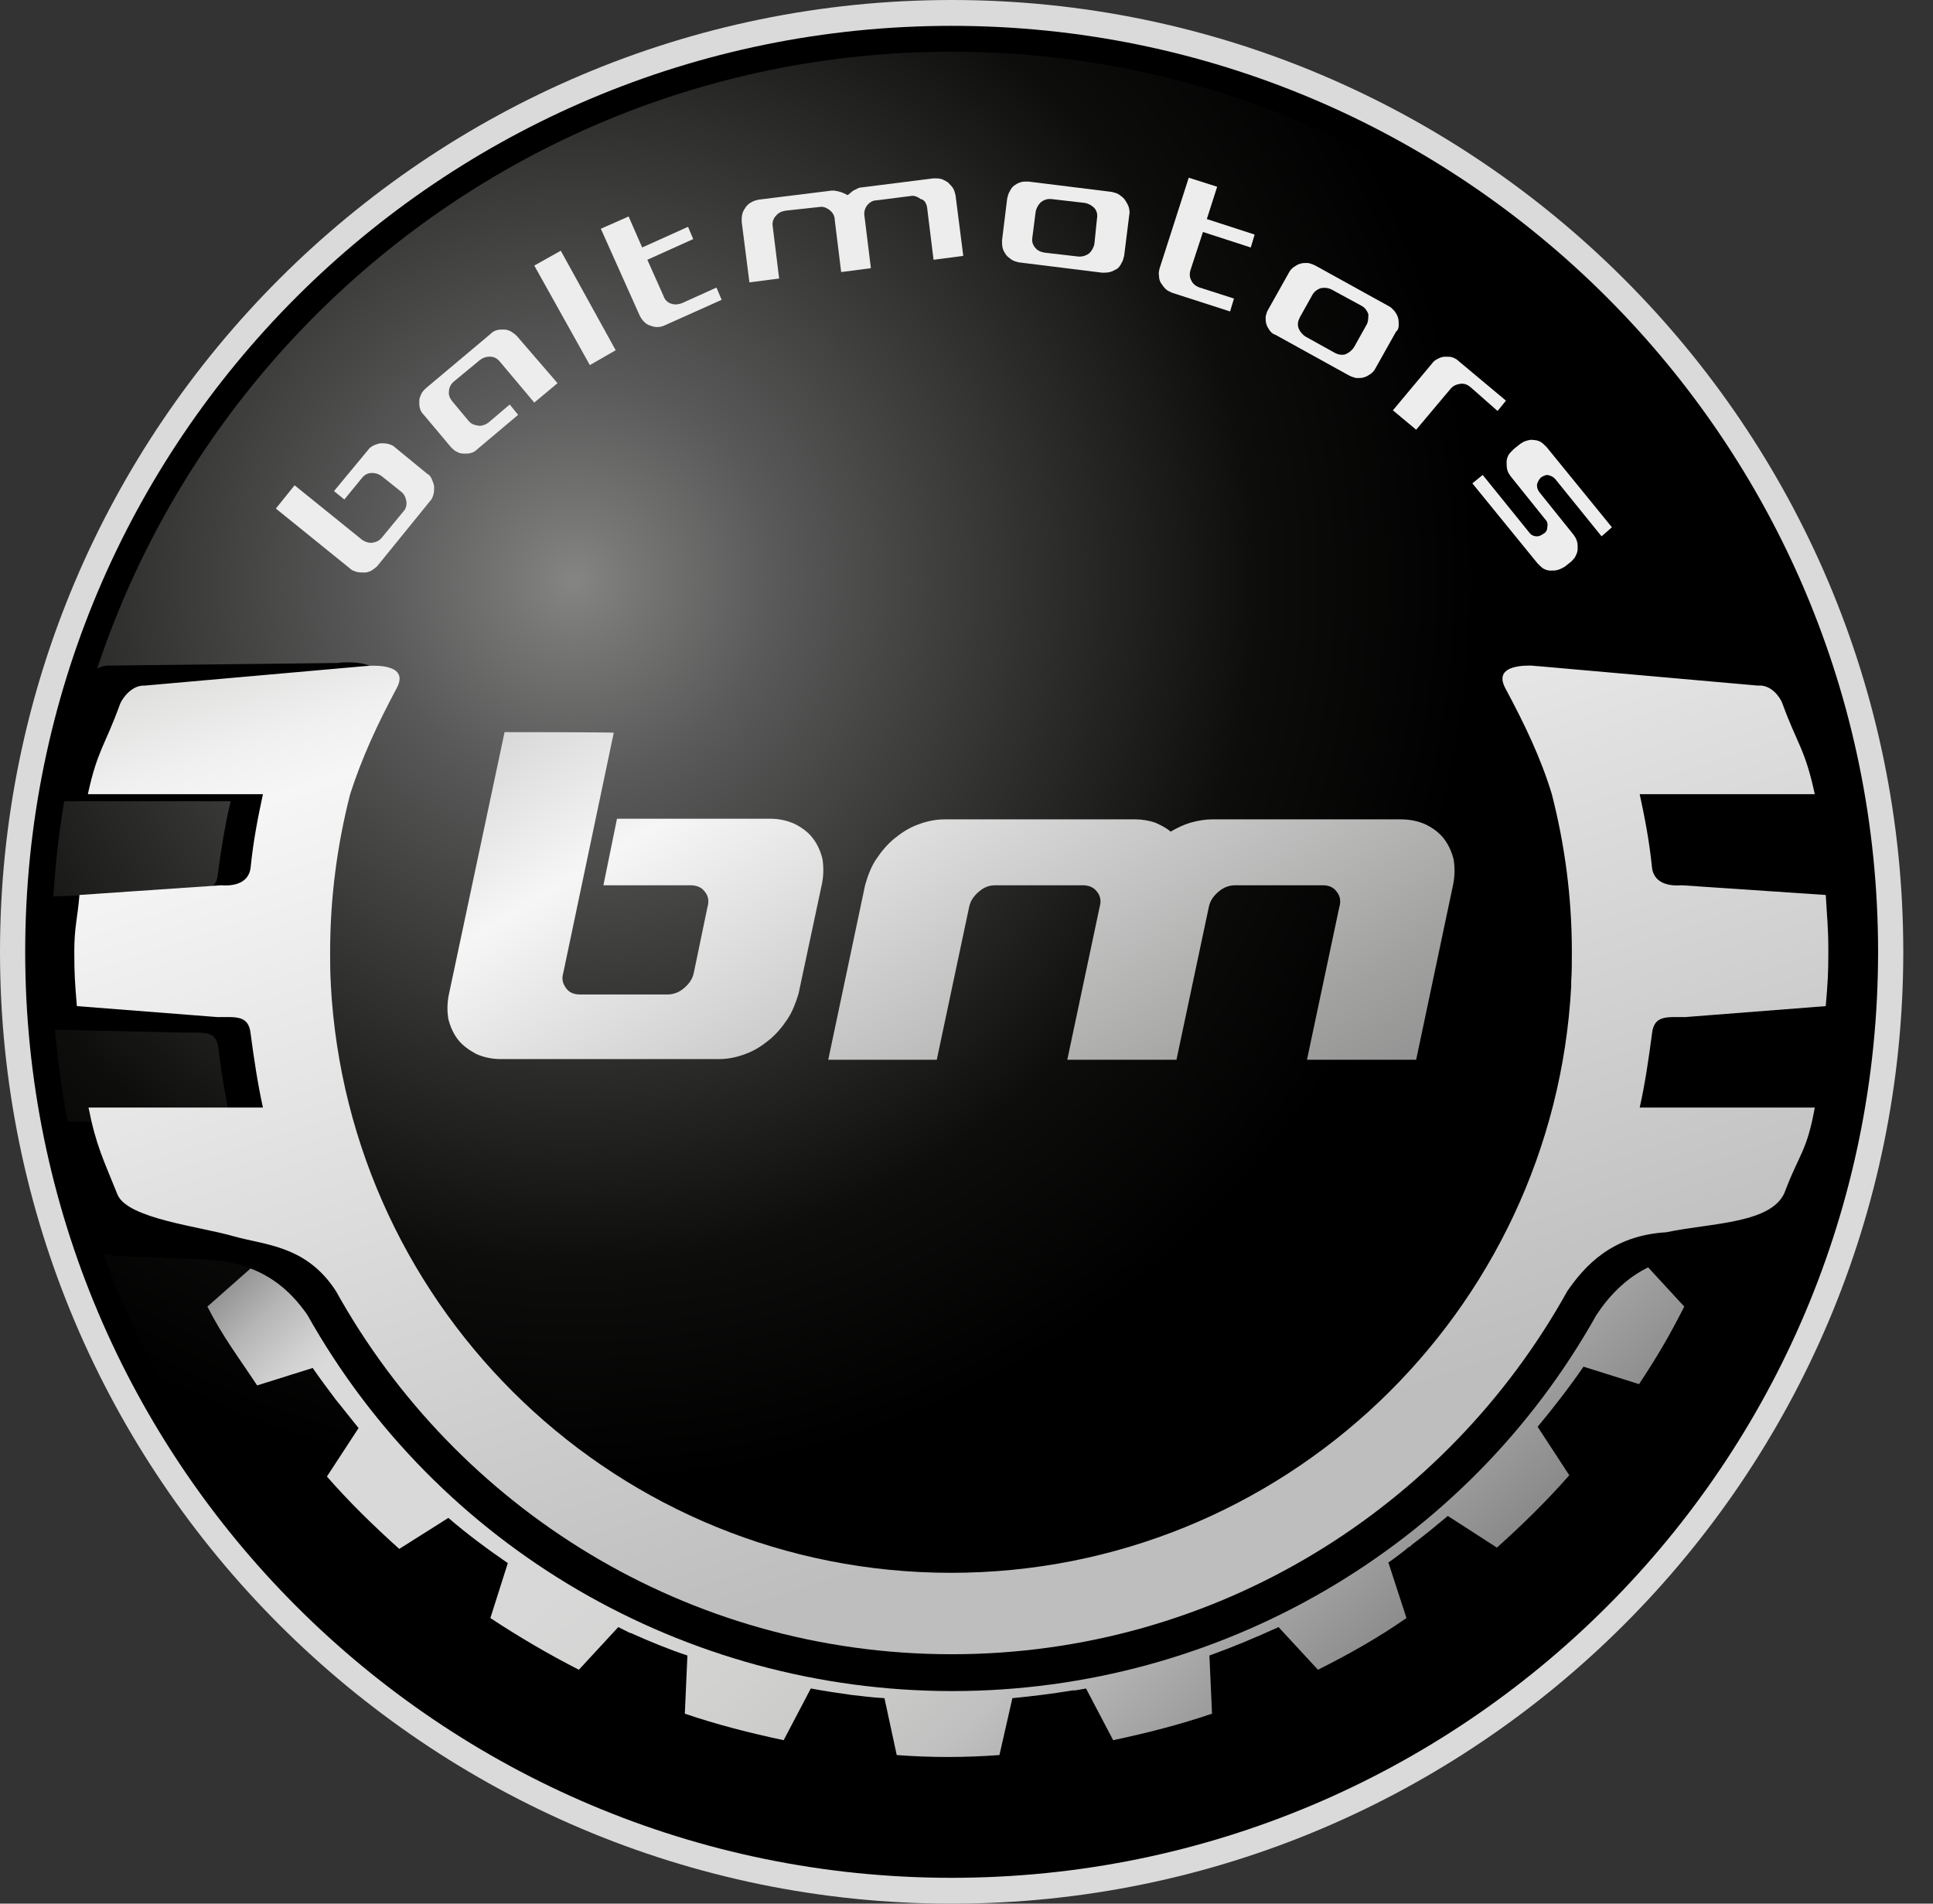 <?xml version="1.0" encoding="UTF-8"?> <svg xmlns="http://www.w3.org/2000/svg" xmlns:xlink="http://www.w3.org/1999/xlink" version="1.1" id="Layer_1" x="0px" y="0px" viewBox="0 0 299.2 294.6" style="enable-background:new 0 0 299.2 294.6;" xml:space="preserve"><rect x="0" y="0" width="299.2" height="294.6" fill="#333333" stroke="none"/> <style type="text/css"> .st0{clip-path:url(#SVGID_2_);fill:#DADADA;} .st1{clip-path:url(#SVGID_4_);} .st2{clip-path:url(#SVGID_6_);fill:url(#SVGID_7_);} .st3{clip-path:url(#SVGID_9_);fill:url(#SVGID_10_);} .st4{clip-path:url(#SVGID_12_);} .st5{clip-path:url(#SVGID_14_);fill:url(#SVGID_15_);} .st6{clip-path:url(#SVGID_17_);fill:url(#SVGID_18_);} .st7{clip-path:url(#SVGID_20_);fill:#EDEDED;} .st8{clip-path:url(#SVGID_22_);fill:#EDEDED;} .st9{clip-path:url(#SVGID_24_);fill:#EDEDED;} .st10{clip-path:url(#SVGID_26_);fill:#EDEDED;} .st11{clip-path:url(#SVGID_28_);fill:#EDEDED;} .st12{clip-path:url(#SVGID_30_);fill:#EDEDED;} .st13{clip-path:url(#SVGID_32_);fill:#EDEDED;} .st14{clip-path:url(#SVGID_34_);fill:#EDEDED;} .st15{clip-path:url(#SVGID_36_);fill:#EDEDED;} .st16{clip-path:url(#SVGID_38_);fill:#EDEDED;} </style> <g> <g> <defs> <rect id="SVGID_1_" width="294.6" height="294.6"></rect> </defs> <clipPath id="SVGID_2_"> <use xlink:href="#SVGID_1_" style="overflow:visible;"></use> </clipPath> <path class="st0" d="M147.3,294.6C66.1,294.6,0,228.5,0,147.3C0,66.1,66.1,0,147.3,0c81.2,0,147.3,66.1,147.3,147.3 C294.6,228.5,228.5,294.6,147.3,294.6"></path> </g> <g> <defs> <rect id="SVGID_3_" width="294.6" height="294.6"></rect> </defs> <clipPath id="SVGID_4_"> <use xlink:href="#SVGID_3_" style="overflow:visible;"></use> </clipPath> <path class="st1" d="M147.3,4c79.2,0,143.4,64.2,143.4,143.3c0,79.2-64.2,143.3-143.4,143.3c-79.2,0-143.4-64.2-143.4-143.3 C3.9,68.1,68.1,4,147.3,4"></path> </g> </g> <g> <g> <defs> <path id="SVGID_5_" d="M8,147.3c0,76.9,62.4,139.3,139.3,139.3c76.9,0,139.3-62.4,139.3-139.3C286.6,70.4,224.2,8,147.3,8 C70.4,8,8,70.4,8,147.3"></path> </defs> <clipPath id="SVGID_6_"> <use xlink:href="#SVGID_5_" style="overflow:visible;"></use> </clipPath> <radialGradient id="SVGID_7_" cx="-290.897" cy="396.22" r="1" gradientTransform="matrix(139.3 0 0 139.3 40610.91 -55103.52)" gradientUnits="userSpaceOnUse"> <stop offset="0" style="stop-color:#858584"></stop> <stop offset="6.950000e-02" style="stop-color:#767675"></stop> <stop offset="0.225" style="stop-color:#5A5959"></stop> <stop offset="0.39" style="stop-color:#414140"></stop> <stop offset="0.565" style="stop-color:#282827"></stop> <stop offset="0.757" style="stop-color:#0D0D0C"></stop> <stop offset="1" style="stop-color:#000000"></stop> </radialGradient> <rect x="8" y="8" class="st2" width="278.6" height="278.6"></rect> </g> </g> <g> <g> <defs> <path id="SVGID_8_" d="M247,203.3c-20.1,35.9-58.3,58.2-99.7,58.2c-41.4,0-79.6-22.3-99.8-58.2c-1.8-2.5-4.3-5.4-8.6-7.1l-6.8,6 c2.4,4.7,4.8,7.8,7.7,12.2l8.6-2.7c1.1,1.6,2.3,3.2,3.5,4.8c1.2,1.5,2.4,3,3.6,4.5l-4.9,7.5c3.5,4,7.3,7.7,11.2,11.2l7.6-4.8 c2.9,2.5,6,4.8,9.2,7l-2.7,8.5c4.4,2.9,9,5.6,13.7,8l6.1-6.6c0.4,0.2,0.8,0.4,1.2,0.6h0l0.6,0.3l0,0l0.1,0 c2.9,1.3,5.8,2.5,8.8,3.5l-0.4,9c5,1.7,10.1,3,15.3,4.1l4.2-8c2.1,0.4,4.2,0.7,6.3,1c1.7,0.2,3.4,0.4,5.1,0.5l1.9,8.8 c2.6,0.2,5.2,0.3,7.9,0.3c2.7,0,5.3-0.1,8-0.3l2-8.8c3.1-0.3,6.3-0.7,9.3-1.2l0.1,0l0.1,0l0.2,0l0.6-0.1l1.1-0.2l4.2,8 c5.2-1.1,10.3-2.4,15.3-4.1l-0.4-9c3.6-1.3,7.2-2.8,10.7-4.4l6.1,6.6c4.8-2.4,9.4-5,13.7-8l-2.8-8.6c0.9-0.6,1.8-1.3,2.7-2 l0.2-0.2l0.3-0.2l0.2-0.1l0.3-0.3c1.9-1.4,3.7-2.9,5.5-4.4l7.6,4.9c3.9-3.5,7.7-7.2,11.2-11.2l-4.9-7.5c2.5-3,4.9-6.1,7.1-9.3 l8.6,2.7c2.9-4.4,4.6-7.3,7-12l-5.9-6.4C252,197.4,249.3,199.9,247,203.3"></path> </defs> <clipPath id="SVGID_9_"> <use xlink:href="#SVGID_8_" style="overflow:visible;"></use> </clipPath> <linearGradient id="SVGID_10_" gradientUnits="userSpaceOnUse" x1="-290.913" y1="393.755" x2="-289.913" y2="393.755" gradientTransform="matrix(161.564 167.304 -167.304 161.564 112946.438 -14792.68)"> <stop offset="0" style="stop-color:#666665"></stop> <stop offset="1.210000e-02" style="stop-color:#666665"></stop> <stop offset="3.850000e-02" style="stop-color:#888888"></stop> <stop offset="8.150001e-02" style="stop-color:#B6B6B6"></stop> <stop offset="0.114" style="stop-color:#D0D0D0"></stop> <stop offset="0.131" style="stop-color:#DADADA"></stop> <stop offset="0.335" style="stop-color:#D8D8D8"></stop> <stop offset="0.456" style="stop-color:#D2D2D1"></stop> <stop offset="0.554" style="stop-color:#C7C7C6"></stop> <stop offset="0.594" style="stop-color:#C0C0C0"></stop> <stop offset="0.75" style="stop-color:#8B8A8A"></stop> <stop offset="0.855" style="stop-color:#666665"></stop> <stop offset="1" style="stop-color:#666665"></stop> </linearGradient> <polygon class="st3" points="150.6,81.6 299,235.2 142.6,386.3 -5.8,232.6 "></polygon> </g> </g> <g> <g> <defs> <rect id="SVGID_11_" width="294.6" height="294.6"></rect> </defs> <clipPath id="SVGID_12_"> <use xlink:href="#SVGID_11_" style="overflow:visible;"></use> </clipPath> <path class="st4" d="M288.8,139.1l0-0.3l-23.5-0.9c-0.2,0-0.5,0-0.7,0c-1.6,0-3.5-0.5-3.8-2.7c-0.4-3.8-1.1-7.5-2-11.4h28.3 l-0.1-0.4c-1.6-7.3-2.9-11-5.2-17.5c-0.3-1-1.8-3.1-4-3.1c-0.1,0-0.2,0-0.2,0l-35.4-0.2c-0.5,0-1-0.1-1.5-0.1 c-2.4,0-3.9,0.5-4.4,1.4c-0.4,0.7-0.3,1.5,0.2,2.6c3.6,6.7,5.9,11.7,7.5,16.9c2.2,8.2,3.3,16.6,3.3,25.1c0,1.6,0,3.3-0.1,5l0,0.2 c-2.8,52.6-46.6,93.8-99.9,93.8c-53.2,0-97-41.1-99.9-93.6l0-0.7c-0.1-1.7-0.1-3.3-0.1-4.7c0-8.5,1.1-16.9,3.2-25.1 c1.6-5.1,3.9-10.2,7.5-16.9c0.6-1,0.6-1.9,0.2-2.6c-0.6-1-2.1-1.4-4.4-1.4c-0.5,0-1,0-1.5,0.1L17,103c-0.1,0-0.2,0-0.2,0 c-2.2,0-3.6,2.1-4,3.1c-2.4,6.4-3.7,10.1-5.3,17.5l-0.1,0.4h28.3c-0.9,3.8-1.5,7.6-2,11.4c-0.2,2.6-2.9,2.7-4.5,2.6L6,138.8 l-0.3,0l0,0.3c-0.3,3.9-0.5,5.9-0.5,9.7c0,3.8,0.2,6.4,0.5,10.2l0,0.3l23,0.5l1.5,0c2.2,0,3.3,0.2,3.6,2.4 c0.5,4.2,1.2,8.1,1.9,11.4H7.5l0.1,0.4c1.2,6.7,2.4,10.2,4.7,16.1c1.5,3.9,3.6,4.3,9,4.4l10.6,0.4c8.9,0.5,13.1,4.9,15.7,8.6 c20.1,35.9,58.3,58.2,99.8,58.2c41.4,0,79.6-22.3,99.7-58.2c4.1-6.2,9.6-9.3,16.9-9.3h0.3c1.2,0,2.4,0.1,3.8,0.2 c1.6,0.1,3.4,0.2,5.3,0.2h0.1c5.4-0.1,7.5-0.5,9-4.4c2.3-5.9,3.5-9.4,4.7-16.1l0.1-0.4h-28.3c0.7-3.3,1.4-7.3,1.9-11.4 c0.3-2.2,1.3-2.4,3.6-2.4l1.5,0l22.8-0.5l0.3,0l0-0.3c0.3-3.8,0.5-6.4,0.5-10.2C289.3,145,289.2,143,288.8,139.1"></path> </g> </g> <g> <g> <defs> <path id="SVGID_13_" d="M187.6,126.8c-1.1,0-2.2,0.2-3.3,0.5c-1,0.3-2.1,0.8-3.1,1.4c-0.7-0.6-1.5-1-2.4-1.4 c-0.9-0.3-2-0.5-3-0.5h-29.6c-1.4,0-2.8,0.3-4.1,0.8c-1.4,0.5-2.6,1.3-3.7,2.2c-1.1,0.9-2,2-2.8,3.2c-0.8,1.2-1.3,2.6-1.7,4 l-5.7,27H145l5-23.6c0.2-1,0.7-1.7,1.5-2.4c0.8-0.7,1.6-1,2.6-1h13.5c0.9,0,1.7,0.3,2.2,1c0.5,0.6,0.7,1.4,0.4,2.4l-5,23.6h16.9 l5-23.6c0.2-1,0.7-1.7,1.5-2.4c0.8-0.7,1.7-1,2.6-1h13.5c1,0,1.7,0.3,2.2,1c0.5,0.6,0.7,1.4,0.4,2.4l-5,23.6h16.9l5.7-27 c0.3-1.4,0.3-2.7,0.1-4c-0.3-1.2-0.8-2.3-1.5-3.2c-0.7-0.9-1.6-1.6-2.8-2.2c-1.1-0.5-2.4-0.8-3.8-0.8H187.6z M78.1,113.3 l-8.6,40.5c-0.3,1.4-0.3,2.7-0.1,3.9c0.3,1.2,0.8,2.3,1.5,3.2c0.7,0.9,1.7,1.6,2.8,2.2c1.1,0.5,2.4,0.8,3.8,0.8h33.8 c1.4,0,2.8-0.3,4.1-0.8c1.4-0.5,2.6-1.3,3.7-2.2c1.1-0.9,2-2,2.8-3.2c0.8-1.2,1.3-2.6,1.7-3.9l3.6-16.9c0.3-1.4,0.3-2.7,0.1-4 c-0.3-1.2-0.8-2.3-1.5-3.2c-0.7-0.9-1.6-1.6-2.8-2.2c-1.1-0.5-2.4-0.8-3.8-0.8H95.5L93.4,137h13.5c0.9,0,1.7,0.3,2.2,1 c0.5,0.6,0.7,1.4,0.4,2.4l-2.1,10.1c-0.2,1-0.7,1.7-1.5,2.4c-0.8,0.7-1.7,1-2.6,1H89.8c-1,0-1.7-0.3-2.2-1 c-0.5-0.7-0.7-1.4-0.4-2.4l7.8-37.1C95,113.3,78.1,113.3,78.1,113.3z"></path> </defs> <clipPath id="SVGID_14_"> <use xlink:href="#SVGID_13_" style="overflow:visible;"></use> </clipPath> <linearGradient id="SVGID_15_" gradientUnits="userSpaceOnUse" x1="-289.222" y1="393.063" x2="-288.222" y2="393.063" gradientTransform="matrix(68.413 109.484 -109.484 68.413 62933.688 4858.013)"> <stop offset="0" style="stop-color:#D0D0D0"></stop> <stop offset="0.248" style="stop-color:#F6F6F6"></stop> <stop offset="0.537" style="stop-color:#CDCDCD"></stop> <stop offset="0.848" style="stop-color:#A2A2A1"></stop> <stop offset="1" style="stop-color:#909090"></stop> </linearGradient> <polygon class="st5" points="181.5,43.1 248.2,149.7 113.1,234.2 46.4,127.5 "></polygon> </g> </g> <g> <g> <defs> <path id="SVGID_16_" d="M233,106.5c3,5.6,5.5,10.8,7.2,16.4c2,7.8,3.1,15.9,3.1,24.4c0,1.5,0,3.1-0.1,4.6l0,0.7 c-2.7,50.6-44.7,90.8-96,90.8c-51.4,0-93.3-40.3-96-91.1l0-0.2c-0.1-1.6-0.1-3.2-0.1-4.8c0-8.4,1.1-16.6,3.1-24.4 c1.8-5.6,4.2-10.8,7.2-16.4c2-3.7-3.2-3.6-5.1-3.4l-33.9,3c-2-0.1-3.4,1.9-3.8,2.8c-2.3,6.4-3.5,7.1-5,14h27.1 c-0.8,3.7-1.5,7.3-1.9,11.3c-0.3,2.9-3.4,2.9-4.6,2.8l-21.9,1.5c-0.3,3.6-0.8,5-0.8,8.7c0,3.7,0.1,4.9,0.4,8.5l21.8,1.7 c2.9,0,4.8-0.3,5.1,2.6c0.5,3.8,1.1,7.8,1.9,11.4H13.7c1.2,6,2.3,8,4.5,13.5c1.6,3.7,12.7,4.9,17.9,6.4 c4.9,1.4,11.3,1.4,15.9,8.5c18.6,33.5,54.3,56.2,95.3,56.2c41,0,76.7-22.7,95.3-56.2c2.7-3.9,6.9-8.6,15.3-9.1 c7.1-1.5,16.8-1.3,18.5-6.6c2.1-5.5,3.3-6,4.5-12.7h-27.1c0.8-3.5,1.4-7.6,1.9-11.4c0.3-2.9,2.2-2.6,5.1-2.6l21.8-1.7 c0.3-3.6,0.4-4.9,0.4-8.5c0-3.7-0.2-5.1-0.4-8.7l-22.3-1.5c-1.2,0.1-4.3,0.1-4.6-2.8c-0.4-4-1.1-7.6-1.9-11.3h27.1 c-1.5-7-2.7-7.7-5-14c-0.3-0.9-1.7-3-3.8-2.8l-33.9-3c-0.4,0-0.9-0.1-1.4-0.1C234.5,103,231.4,103.5,233,106.5"></path> </defs> <clipPath id="SVGID_17_"> <use xlink:href="#SVGID_16_" style="overflow:visible;"></use> </clipPath> <linearGradient id="SVGID_18_" gradientUnits="userSpaceOnUse" x1="-291.14" y1="392.861" x2="-290.14" y2="392.861" gradientTransform="matrix(82.795 236.822 -236.822 82.795 117247.945 36479.363)"> <stop offset="0" style="stop-color:#BEBEBE"></stop> <stop offset="6.100000e-03" style="stop-color:#C1C1C1"></stop> <stop offset="7.670000e-02" style="stop-color:#DFDFDE"></stop> <stop offset="0.133" style="stop-color:#F0F0F0"></stop> <stop offset="0.169" style="stop-color:#F6F6F6"></stop> <stop offset="0.746" style="stop-color:#BEBEBE"></stop> <stop offset="1" style="stop-color:#BEBEBE"></stop> </linearGradient> <polygon class="st6" points="253.5,18.3 330.8,239.4 41.1,340.7 -36.2,119.5 "></polygon> </g> </g> <g> <g> <defs> <rect id="SVGID_19_" width="294.6" height="294.6"></rect> </defs> <clipPath id="SVGID_20_"> <use xlink:href="#SVGID_19_" style="overflow:visible;"></use> </clipPath> <path class="st7" d="M184.4,43.4c-0.3-0.5-0.3-1.1-0.1-1.7l1.9-5.8l7.4,2.4l0.6-2l-7.4-2.4l1.6-5l-4.4-1.4l-4.5,14 c-0.1,0.4-0.2,0.8-0.1,1.2c0,0.4,0.1,0.8,0.3,1.1c0.2,0.3,0.4,0.6,0.7,0.9c0.3,0.3,0.6,0.4,1,0.6l9,2.9l0.6-2l-5.3-1.7 C185.1,44.3,184.6,43.9,184.4,43.4"></path> </g> <g> <defs> <rect id="SVGID_21_" width="294.6" height="294.6"></rect> </defs> <clipPath id="SVGID_22_"> <use xlink:href="#SVGID_21_" style="overflow:visible;"></use> </clipPath> <path class="st8" d="M105.6,46.9c-0.5,0.2-1.1,0.3-1.7,0.1c-0.6-0.2-1-0.6-1.2-1.2l-2.5-5.6l7.1-3.2l-0.8-1.9l-7.1,3.2l-2.1-4.8 L93,35.4l6,13.4c0.2,0.4,0.4,0.7,0.7,1c0.3,0.3,0.6,0.5,1,0.6c0.7,0.3,1.5,0.3,2.3-0.1l8.7-3.9l-0.8-1.9L105.6,46.9z"></path> </g> <g> <defs> <rect id="SVGID_23_" width="294.6" height="294.6"></rect> </defs> <clipPath id="SVGID_24_"> <use xlink:href="#SVGID_23_" style="overflow:visible;"></use> </clipPath> <polygon class="st9" points="82.7,41.1 91.3,56.5 95.3,54.2 86.8,38.8 "></polygon> </g> <g> <defs> <rect id="SVGID_25_" width="294.6" height="294.6"></rect> </defs> <clipPath id="SVGID_26_"> <use xlink:href="#SVGID_25_" style="overflow:visible;"></use> </clipPath> <path class="st10" d="M174.1,30.9c-0.2-0.3-0.5-0.5-0.9-0.8c-0.3-0.2-0.7-0.3-1.1-0.4l-12.9-1.6c-0.1,0-0.3,0-0.4,0 c-0.3,0-0.5,0-0.8,0.1c-0.4,0.1-0.7,0.3-1,0.5c-0.3,0.2-0.5,0.5-0.7,0.9c-0.2,0.3-0.3,0.7-0.4,1.1l-0.8,6.5c0,0.4,0,0.8,0.1,1.2 c0.1,0.4,0.3,0.7,0.5,1c0.2,0.3,0.5,0.5,0.9,0.8c0.3,0.2,0.7,0.3,1.1,0.4l12.9,1.6c0.4,0,0.8,0,1.2-0.1c0.4-0.1,0.7-0.3,1.1-0.5 c0.3-0.2,0.5-0.5,0.7-0.9c0.2-0.3,0.3-0.7,0.4-1.1l0.8-6.4c0.1-0.4,0-0.8-0.1-1.2C174.5,31.5,174.3,31.2,174.1,30.9 M169.4,37.7 c-0.1,0.6-0.4,1.1-0.8,1.5c-0.4,0.3-0.9,0.5-1.4,0.5l-0.3,0l-5.2-0.6c-0.6-0.1-1.1-0.3-1.5-0.8c-0.4-0.5-0.5-1-0.4-1.6l0.5-3.9 c0.1-0.6,0.4-1.1,0.8-1.5c0.4-0.3,0.8-0.5,1.3-0.5l0.3,0l5.2,0.6c0.6,0.1,1.1,0.4,1.5,0.8c0.4,0.5,0.5,1,0.4,1.6L169.4,37.7z"></path> </g> <g> <defs> <rect id="SVGID_27_" width="294.6" height="294.6"></rect> </defs> <clipPath id="SVGID_28_"> <use xlink:href="#SVGID_27_" style="overflow:visible;"></use> </clipPath> <path class="st11" d="M231.8,63.6l1.3-1.6l-7.3-6.1c-0.3-0.3-0.7-0.5-1-0.6c-0.3-0.1-0.6-0.1-0.9-0.1l-0.2,0 c-0.4,0-0.7,0.1-1.1,0.3c-0.4,0.2-0.7,0.4-0.9,0.7l-6.1,7.3l3.6,3l5.3-6.3c0.4-0.5,0.9-0.7,1.5-0.8c0.8-0.1,1.2,0.2,1.6,0.5 L231.8,63.6z"></path> </g> <g> <defs> <rect id="SVGID_29_" width="294.6" height="294.6"></rect> </defs> <clipPath id="SVGID_30_"> <use xlink:href="#SVGID_29_" style="overflow:visible;"></use> </clipPath> <path class="st12" d="M143.5,32.1l1,8.1l4.6-0.6l-1.2-9.4c-0.1-0.4-0.2-0.8-0.4-1.1c-0.2-0.3-0.5-0.6-0.8-0.9 c-0.3-0.2-0.7-0.4-1-0.5c-0.4-0.1-0.8-0.1-1.2-0.1L133.4,29c-0.3,0-0.6,0.1-0.9,0.3c-0.3,0.1-0.6,0.3-0.8,0.5l-0.5,0.4l-0.6-0.3 c-0.2-0.1-0.5-0.2-0.9-0.3c-0.2,0-0.4-0.1-0.6-0.1c-0.1,0-0.2,0-0.4,0l-11.3,1.4c-0.4,0.1-0.8,0.2-1.1,0.4 c-0.4,0.2-0.7,0.5-0.9,0.8c-0.2,0.3-0.4,0.6-0.5,1c-0.1,0.4-0.1,0.8-0.1,1.2l1.2,9.4l4.6-0.6l-1-8.1c-0.1-0.6,0.1-1.2,0.5-1.6 c0.4-0.5,0.9-0.7,1.5-0.8l5.5-0.6c0.5,0,0.9,0.2,1.3,0.5c0.5,0.4,0.8,0.9,0.8,1.5l1,8.1l4.6-0.6l-1-8.1c-0.1-0.6,0.1-1.2,0.4-1.6 c0.4-0.5,0.9-0.8,1.5-0.8l5.5-0.7c0.5,0,0.9,0.2,1.3,0.5C143.1,30.9,143.4,31.5,143.5,32.1"></path> </g> <g> <defs> <rect id="SVGID_31_" width="294.6" height="294.6"></rect> </defs> <clipPath id="SVGID_32_"> <use xlink:href="#SVGID_31_" style="overflow:visible;"></use> </clipPath> <path class="st13" d="M249.5,81.6l-10.1-12.4c-0.3-0.3-0.6-0.6-0.9-0.8c-0.4-0.2-0.7-0.3-1.1-0.3c-0.4-0.1-0.7,0-1.1,0.1 c-0.4,0.1-0.7,0.3-1,0.5l-1,0.8c-0.3,0.3-0.6,0.6-0.8,0.9c-0.2,0.4-0.3,0.7-0.3,1.1c0,0.4,0,0.8,0.1,1.2c0.1,0.4,0.3,0.7,0.6,1.1 l5.3,6.6c0.3,0.3,0.4,0.7,0.3,1.2c0,0.4-0.2,0.8-0.6,1c-0.3,0.2-0.6,0.4-1,0.4c-0.6,0-1-0.3-1.2-0.6l-7.2-8.9l-1.6,1.3l10.1,12.4 c0.3,0.3,0.6,0.6,0.9,0.8c0.4,0.2,0.7,0.3,1.1,0.3c0.3,0,0.8,0,1.1-0.1c0.4-0.1,0.7-0.3,1.1-0.5l1-0.8c0.3-0.3,0.6-0.6,0.7-0.9 c0.2-0.4,0.3-0.7,0.3-1.1c0-0.4,0-0.8-0.1-1.1c-0.1-0.4-0.3-0.7-0.5-1l-5.3-6.6c-0.3-0.4-0.4-0.7-0.4-1.2c0.1-0.4,0.3-0.8,0.6-1.1 c0.3-0.2,0.7-0.4,1-0.4c0.6,0.1,0.9,0.3,1.2,0.6l7.2,8.9L249.5,81.6z"></path> </g> <g> <defs> <rect id="SVGID_33_" width="294.6" height="294.6"></rect> </defs> <clipPath id="SVGID_34_"> <use xlink:href="#SVGID_33_" style="overflow:visible;"></use> </clipPath> <path class="st14" d="M79.1,51.3c-0.4-0.2-0.7-0.3-1.1-0.3l-0.2,0c-0.3,0-0.6,0-0.9,0.1c-0.4,0.1-0.7,0.3-1,0.6l-10,8.4 c-0.3,0.3-0.6,0.6-0.7,0.9c-0.2,0.4-0.3,0.7-0.3,1.1c0,0.4,0,0.8,0.1,1.1c0.1,0.4,0.3,0.7,0.6,1l4.2,5c0.3,0.3,0.6,0.6,0.9,0.7 c0.3,0.2,0.7,0.3,1.1,0.3l0.2,0c0.3,0,0.6,0,0.9-0.1c0.4-0.1,0.7-0.3,1-0.6l6.3-5.3l-1.3-1.6l-3.3,2.8c-0.4,0.3-0.9,0.5-1.4,0.5 c-0.8-0.1-1.3-0.3-1.7-0.8l-2.5-3c-0.4-0.5-0.6-1-0.5-1.6c0-0.5,0.3-1.1,0.8-1.5l4-3.3c0.4-0.3,0.9-0.5,1.4-0.5l0.2,0 c0.6,0,1.1,0.3,1.5,0.8l5.3,6.3l3.6-3L80,52C79.7,51.7,79.4,51.5,79.1,51.3"></path> </g> <g> <defs> <rect id="SVGID_35_" width="294.6" height="294.6"></rect> </defs> <clipPath id="SVGID_36_"> <use xlink:href="#SVGID_35_" style="overflow:visible;"></use> </clipPath> <path class="st15" d="M66.1,73.3l-5-4.1c-0.3-0.3-0.7-0.4-1-0.5c-0.4-0.1-0.8-0.1-1.1-0.1c-0.4,0-0.8,0.2-1.1,0.3 c-0.4,0.2-0.7,0.4-0.9,0.7L51.7,76l1.6,1.3l2.7-3.3c0.4-0.5,0.9-0.8,1.5-0.8l0.2,0c0.5,0,1,0.2,1.4,0.5l3,2.4 c0.5,0.4,0.7,0.9,0.8,1.5c0.1,0.6-0.1,1.2-0.5,1.6l-3.3,4c-0.4,0.5-0.9,0.7-1.5,0.8l-0.2,0c-0.5,0-1-0.2-1.4-0.5l-10.4-8.4 l-2.9,3.6L54.2,88c0.3,0.3,0.7,0.4,1,0.5c0.4,0.1,0.8,0.1,1.2,0.1c0.4,0,0.7-0.1,1.1-0.3c0.3-0.2,0.6-0.4,0.9-0.7l8.2-10.1 c0.3-0.3,0.4-0.7,0.5-1c0.1-0.4,0.1-0.8,0.1-1.1c0-0.4-0.2-0.8-0.3-1.1C66.7,73.8,66.5,73.5,66.1,73.3"></path> </g> <g> <defs> <rect id="SVGID_37_" width="294.6" height="294.6"></rect> </defs> <clipPath id="SVGID_38_"> <use xlink:href="#SVGID_37_" style="overflow:visible;"></use> </clipPath> <path class="st16" d="M216.5,50.3c0-0.4,0-0.8-0.1-1.1c-0.1-0.4-0.3-0.7-0.5-1c-0.3-0.3-0.5-0.6-0.9-0.8l-11.4-6.3 c-0.4-0.2-0.7-0.3-1.1-0.4c-0.1,0-0.2,0-0.3,0c-0.3,0-0.6,0-0.9,0.1c-0.4,0.1-0.7,0.3-1,0.5c-0.3,0.2-0.6,0.5-0.8,0.9l-3.2,5.7 c-0.2,0.3-0.3,0.7-0.4,1.1c0,0.4,0,0.8,0.1,1.1c0.1,0.4,0.3,0.7,0.5,1c0.2,0.3,0.5,0.6,0.9,0.7l11.4,6.3c0.4,0.2,0.7,0.3,1.1,0.4 l0.3,0c0.3,0,0.6,0,0.9-0.1c0.4-0.1,0.7-0.3,1-0.5c0.3-0.2,0.6-0.5,0.8-0.9l3.2-5.7C216.4,51.1,216.5,50.7,216.5,50.3 M211.5,50.3 l-1.9,3.4c-0.3,0.5-0.8,0.9-1.3,1.1c-0.2,0.1-0.4,0.1-0.6,0.1c-0.4,0-0.7-0.1-1.1-0.3l-4.5-2.5c-0.5-0.3-0.9-0.8-1.1-1.3 c-0.2-0.6-0.1-1.1,0.2-1.7l1.9-3.4c0.3-0.6,0.8-0.9,1.3-1.1c0.5-0.1,1.1-0.1,1.7,0.2l4.6,2.5c0.6,0.3,0.9,0.8,1.1,1.3 C211.8,49.2,211.8,49.8,211.5,50.3"></path> </g> </g> </svg> 